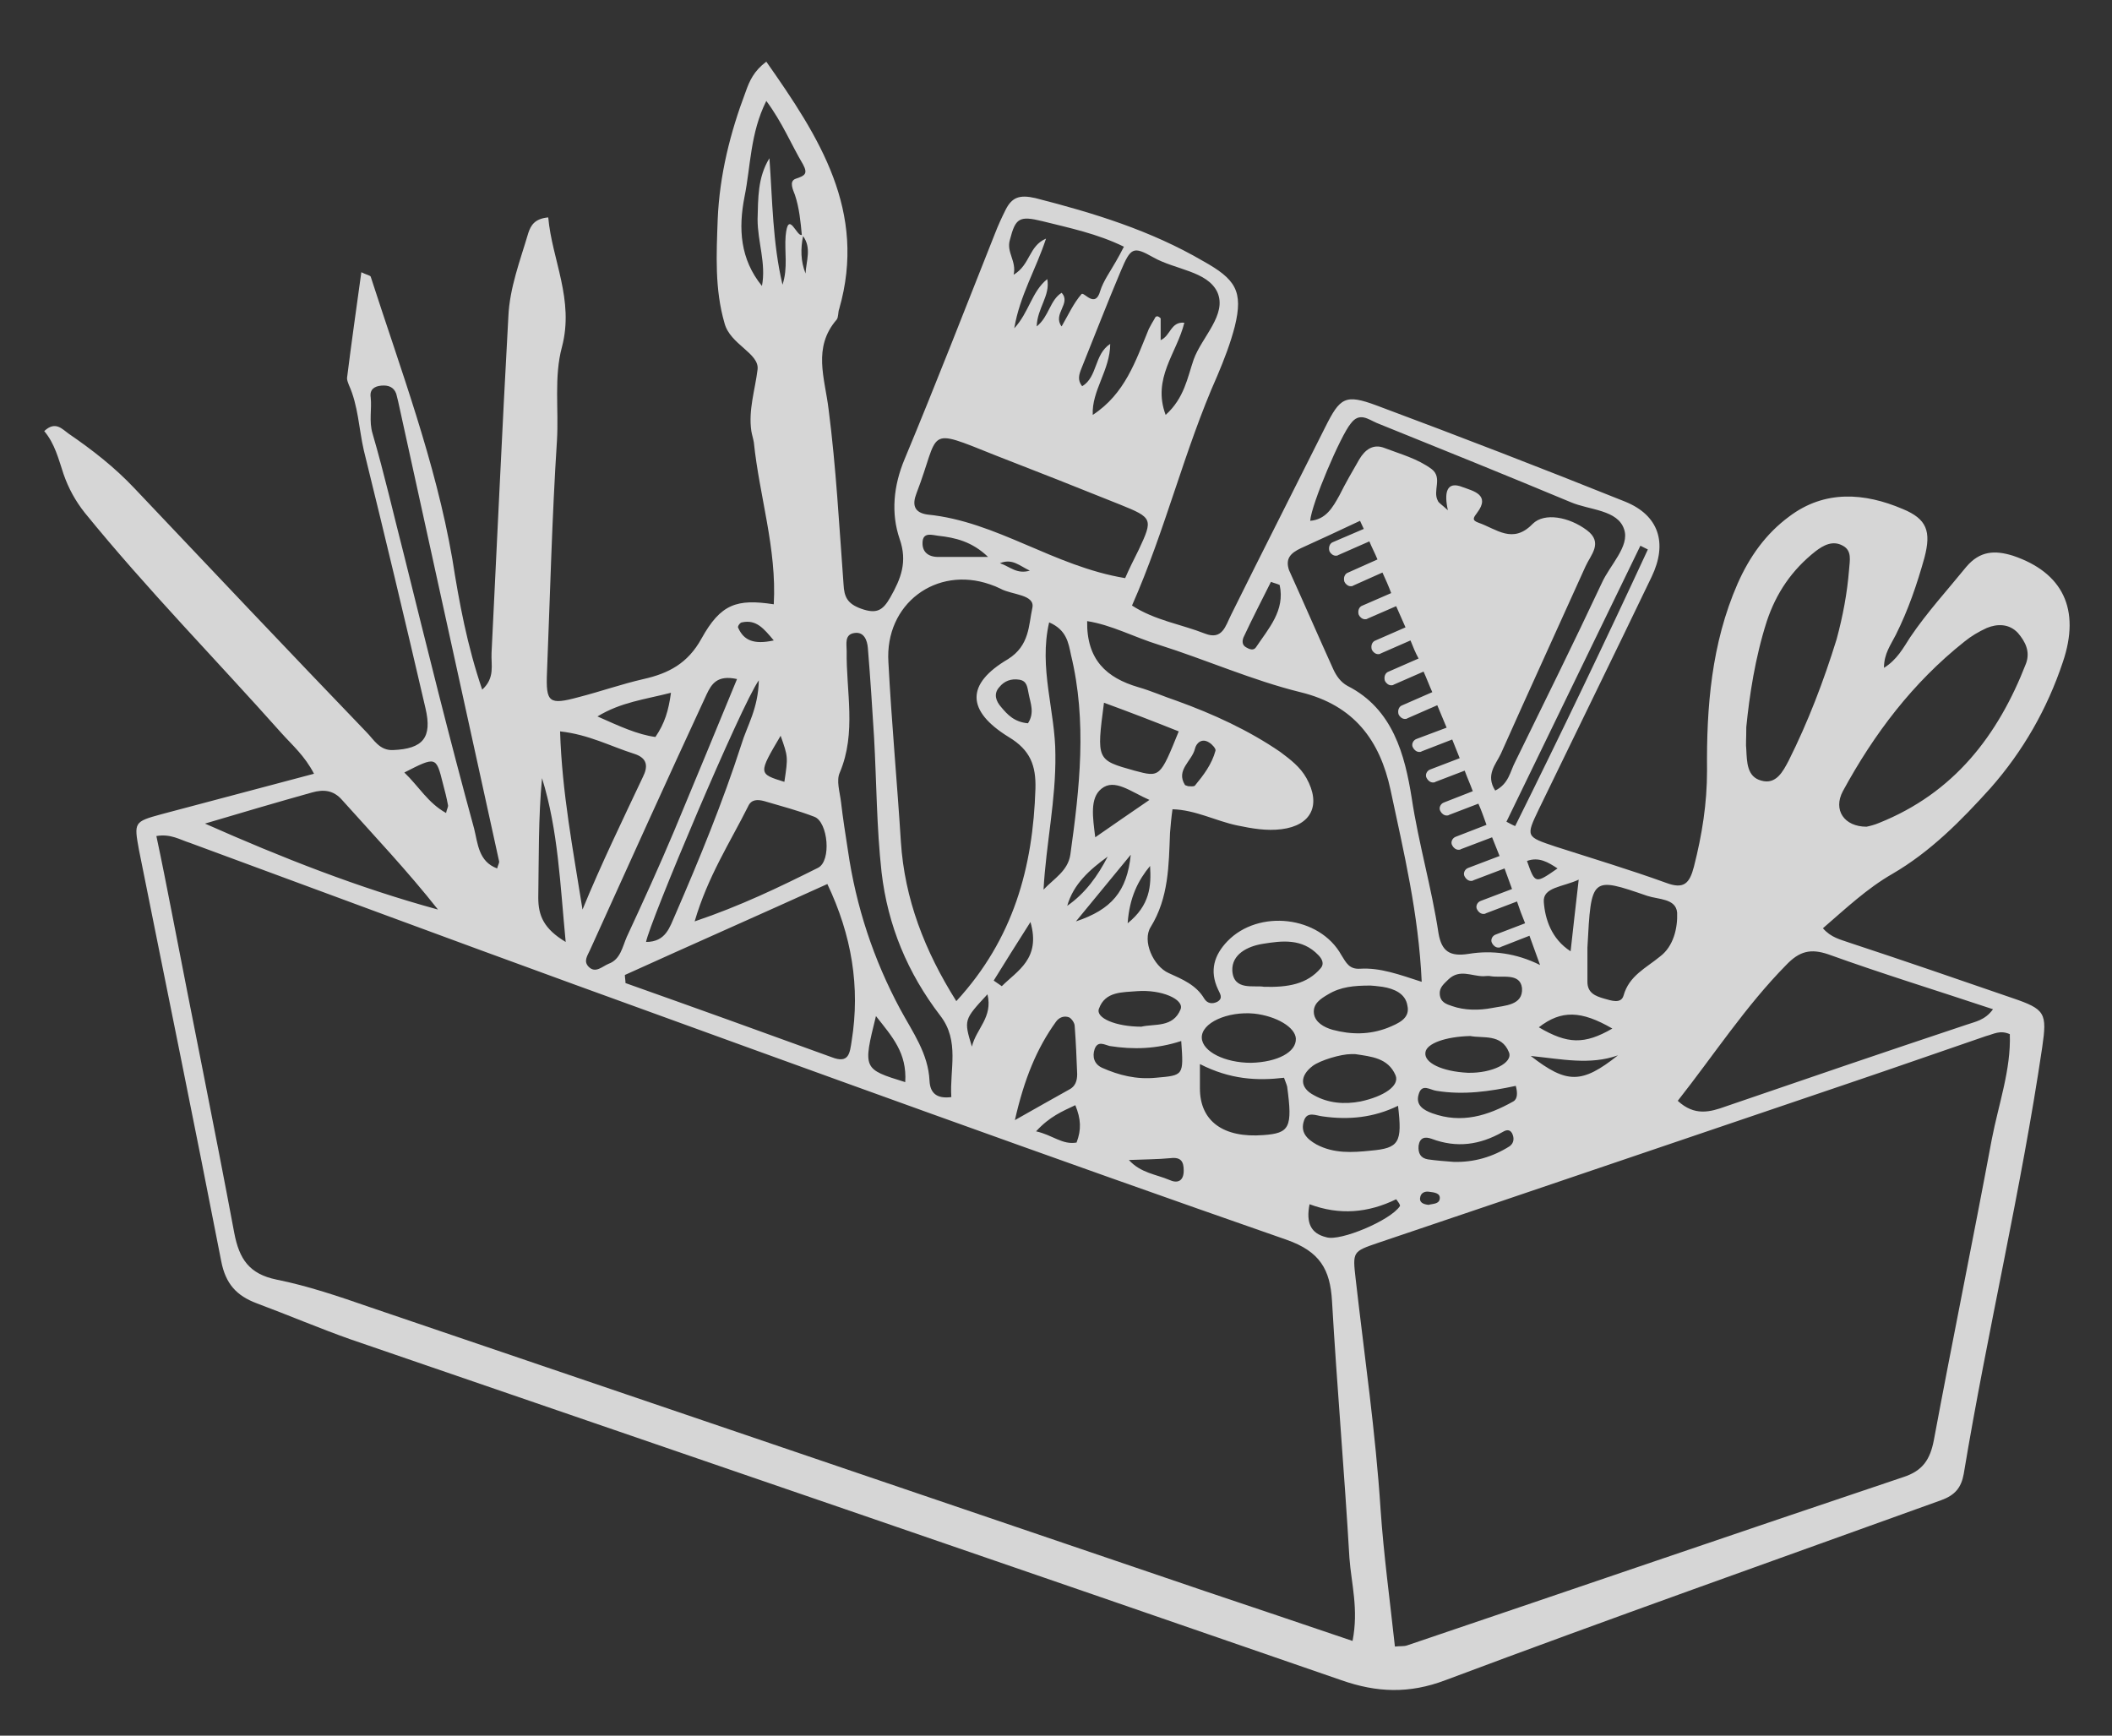 <?xml version="1.0" encoding="utf-8"?>
<!-- Generator: Adobe Illustrator 26.3.1, SVG Export Plug-In . SVG Version: 6.00 Build 0)  -->
<svg version="1.1" id="Ebene_1" xmlns="http://www.w3.org/2000/svg" xmlns:xlink="http://www.w3.org/1999/xlink" x="0px" y="0px"
	 viewBox="0 0 339 278.6" style="enable-background:new 0 0 339 278.6;" xml:space="preserve">
<rect x="0" y="0" width="339" height="278.6" fill="#333333" stroke="none"/>
<style type="text/css">
	.st0{opacity:0.8;}
	.st1{clip-path:url(#SVGID_00000121268511534358589590000011076550404416889217_);fill:#FFFFFF;}
</style>
<g class="st0">
	<g>
		<defs>
			<rect id="SVGID_1_" x="6" y="9" width="327.2" height="263.3"/>
		</defs>
		<clipPath id="SVGID_00000059286963045778336690000010109308610018905535_">
			<use xlink:href="#SVGID_1_"  style="overflow:visible;"/>
		</clipPath>
		<path style="clip-path:url(#SVGID_00000059286963045778336690000010109308610018905535_);fill:#FFFFFF;" d="M325.2,106.5
			c-4.5,11.6-11.6,20.8-23.6,25.6c-0.7,0.3-1.5,0.5-2,0.6c-3.6,0-5.4-2.7-3.8-5.7c5-9.2,11.2-17.4,19.5-24c1.1-0.9,2.3-1.6,3.6-2.2
			c1.7-0.7,3.6-0.7,5,0.8C325.1,103,325.9,104.6,325.2,106.5 M287.1,122.1c-0.9,1.7-2,3.9-4.4,3.2c-2.3-0.6-2.3-3-2.4-5
			c-0.1-0.8,0-1.6,0-3.6c0.5-5,1.4-11.1,3.3-17c1.5-4.5,4-8.2,7.8-11.2c1.3-1,2.8-1.8,4.4-0.9c1.5,0.8,1.1,2.4,1,3.8
			c-0.3,3.8-1,7.5-2,11.2C292.7,109.4,290.2,115.9,287.1,122.1 M293.5,153.2c8.6,3.1,17.4,5.8,26.4,8.8c-1.3,1.8-2.9,2-4.3,2.5
			c-12.9,4.3-25.8,8.7-38.6,13.1c-2.5,0.9-5,1.6-7.7-0.9c5.9-7.5,10.9-15.2,17.4-21.8C288.8,152.7,290.6,152.2,293.5,153.2
			 M322.6,166c0.2,5.7-1.8,11.2-2.9,16.9c-3,16.1-6.3,32.2-9.3,48.3c-0.6,3.1-1.8,4.9-4.9,5.9c-26.5,8.9-53,18-79.6,27
			c-0.5,0.2-1.2,0.1-2,0.2c-0.8-7.4-1.8-14.7-2.3-22c-0.8-12.4-2.6-24.7-4-37c-0.5-4.4-0.5-4.4,3.6-5.8
			c25.2-8.5,50.4-17.1,75.5-25.6c7.4-2.5,14.8-5.1,22.1-7.6C320,166,321,165.3,322.6,166 M217.1,263.4c-8.2-2.8-16-5.4-23.7-8
			c-44.7-15.2-89.4-30.4-134.1-45.6c-4.9-1.7-9.9-3.4-14.9-4.4c-4.4-0.9-6-3.3-6.8-7.5c-3.2-17.1-6.7-34.2-10-51.3
			c-0.8-4.1-1.6-8.2-2.5-12.4c2.3-0.4,3.8,0.6,5.4,1.1c20.6,7.6,41.3,15.3,61.9,22.8c38,13.8,75.9,27.6,114.1,40.9
			c5.4,1.9,7,4.8,7.3,9.8c0.8,13.8,2,27.6,2.8,41.3C216.9,254.2,218.1,258.3,217.1,263.4 M50.1,127.2c1.8-0.5,3.4-0.4,4.8,1.2
			c5.2,5.8,10.5,11.4,15.4,17.6c-12.8-3.5-25-8.3-37.4-13.8C38.6,130.5,44.4,128.8,50.1,127.2 M71.1,125.8c0.3,1.1,0.6,2.3,0.8,3.4
			c0.1,0.3-0.2,0.7-0.3,1.3c-2.9-1.6-4.4-4.3-6.7-6.5C70,121.4,70,121.4,71.1,125.8 M64.9,89.3c-1.7-6.6-3.2-13.2-5.1-19.7
			c-0.6-2-0.1-3.9-0.3-5.8c-0.2-1.3,0.6-1.8,1.7-1.9c1.1-0.1,2,0.2,2.4,1.3c0.1,0.4,0.2,0.8,0.3,1.2c5.4,24.6,10.8,49.2,16.2,73.8
			c0.1,0.3-0.2,0.7-0.3,1.2c-3-1.1-3.1-4-3.7-6.4C72.1,118.4,68.5,103.8,64.9,89.3 M87,124.9c2.6,8.4,2.9,17,3.8,26.3
			c-3.5-2.1-4.4-4.2-4.4-7.1C86.5,137.7,86.4,131.3,87,124.9 M101.8,121c2.2,0.7,2.2,2.1,1.4,3.7c-3.3,7-6.7,14-9.7,21.3
			c-1.5-9.5-3.3-18.8-3.6-28.6C94.5,117.9,98,119.8,101.8,121 M107.7,111.2c-0.4,2.9-1,4.9-2.5,7.1c-2.9-0.4-5.7-1.7-9.3-3.3
			C99.7,112.7,103.4,112.3,107.7,111.2 M113.4,111.5c0.8-1.7,1.7-3.2,4.9-2.5c-3.5,8.5-6.8,16.5-10.1,24.4c-2.4,5.7-5,11.4-7.6,17
			c-0.7,1.6-1,3.6-2.9,4.3c-1,0.4-2.1,1.6-3.2,0.5c-0.9-0.9-0.2-1.8,0.2-2.7C100.9,138.8,107.1,125.1,113.4,111.5 M119.1,99.9
			c2.3-0.5,3.5,1,5.1,2.9c-3.2,0.7-4.8,0-5.7-2C118.3,100.6,118.8,99.9,119.1,99.9 M125.3,118.1c1.2,3.4,1.2,3.4,0.6,7.4
			C121.7,124.2,121.7,124.2,125.3,118.1 M123.5,25.4c-1.9,3.1-1.8,6.4-1.9,9.8c0,3.6,1.4,7.1,0.7,10.7c-3.5-4.3-3.8-9.2-2.8-14.3
			c1-4.9,0.9-10.2,3.5-15.4c2.6,3.5,4,7,5.9,10.2c0.8,1.5,0.3,1.8-1.2,2.3c-1.1,0.4-0.4,1.8-0.1,2.6c0.7,2.1,0.9,4.3,1.1,6.4
			c-0.8,0.4-2.2-4.2-2.6,0.2c-0.2,2.5,0.4,5.1-0.5,7.8C124,38.9,124,32.2,123.5,25.4 M129.3,43.9c-0.8-2-0.8-4-0.4-6
			C130.3,39.8,129.4,41.9,129.3,43.9 M131.3,139.3c-6.2,3.1-12.4,6.1-19.8,8.6c2.1-7.2,5.7-12.7,8.6-18.5c0.5-1.1,1.5-1.1,2.6-0.8
			c2.7,0.8,5.4,1.5,8,2.5C132.9,131.9,133.5,138.2,131.3,139.3 M103.7,151.2c0.5-3,15.3-38.1,18.1-42c-0.1,4.6-1.9,7.3-2.8,10.3
			c-3,9.3-6.7,18.3-10.6,27.3C107.5,148.8,106.9,151.2,103.7,151.2 M136.7,167.1c-0.3,1.9-0.4,3.7-3.2,2.6c-11-4-22.1-8-33.1-11.9
			c0-0.4-0.1-0.9-0.1-1.3c10.8-4.9,21.7-9.7,32.5-14.6C136.7,150.1,138.1,158.4,136.7,167.1 M145.3,173.7c-6.8-2.1-6.8-2.1-4.7-10.6
			C143.2,166.4,145.6,169,145.3,173.7 M134.8,124c2.7-6.4,1-13,1.1-19.5c0-1.1-0.4-2.7,1.3-2.9c1.5-0.2,2,1.2,2.1,2.4
			c0.4,4.8,0.7,9.6,1,14.4c0.4,7.2,0.4,14.4,1.2,21.6c1,8.6,4.2,16.2,9.4,23c3.2,4.1,1.5,8.7,1.8,13.1c-2.3,0.3-3.4-0.6-3.5-2.6
			c-0.2-4.4-2.7-7.8-4.7-11.5c-4.3-8-7.1-16.5-8.4-25.5c-0.4-2.6-0.8-5.1-1.1-7.7C134.8,127.1,134.2,125.3,134.8,124 M156,168
			c-1.3-4.3-1.3-4.3,2.5-8.4C159.4,163.3,156.7,165.1,156,168 M165,116.1c-2.2-0.2-3.3-1.4-4.3-2.6c-0.8-0.9-1.3-2.1-0.3-3.2
			c0.8-1,1.9-1.4,3.2-1.2c1.3,0.2,1.3,1.3,1.5,2.2C165.4,112.9,166.1,114.4,165,116.1 M158.9,93.8c0.6,0.2,1.1,0.4,1.7,0.7
			c1.8,1,5.6,0.9,5.1,3.1c-0.6,2.7-0.4,6-3.9,8.2c-6.8,4-6.7,8.3,0.1,12.5c3.5,2.1,4.4,4.6,4.3,8.3c-0.4,12.6-3.5,24.1-12.7,34.1
			c-5.1-8.1-8.3-16.4-8.9-25.6c-0.6-9.6-1.5-19.2-2-28.8C142,96.9,150.3,90.8,158.9,93.8 M158.6,89.4c-3,0-5.5,0-8,0
			c-1.7,0-2.7-0.9-2.5-2.6c0.2-1.4,1.6-0.9,2.5-0.8C153.3,86.3,156,86.9,158.6,89.4 M165.3,91.6c-2.1,0.6-3.1-0.6-4.8-1.2
			C162.5,89.6,163.6,90.8,165.3,91.6 M147.1,79.2c3.9-10.1,1.2-10.7,12.7-6.1c6.7,2.6,13.3,5.2,20,7.9c5.2,2.1,5.3,2.3,3,7.2
			c-0.8,1.6-1.6,3.2-2.2,4.6c-11.5-1.9-20.6-9.1-31.7-10.2C146.7,82.3,146.4,81,147.1,79.2 M162.1,38.5c0.9-3.5,1.5-3.9,5.2-3
			c4.4,1.1,8.8,2,13.1,4.1c-0.5,1-0.9,1.7-1.3,2.4c-0.9,1.6-2,3.1-2.5,4.7c-0.8,2.9-2.6,0.1-3,0.5c-1.3,1.5-2.1,3.3-3.2,5.2
			c-1.5-2,1.6-3.7,0-5.4c-1.9,1.2-2,3.8-4,5.4c0.1-3,2.2-4.9,1.7-7.6c-2.5,2-2.9,5.3-5.3,7.9c0.9-5.3,3.5-9.5,5.1-14.4
			c-2.8,1.2-2.5,4.2-5.2,5.8C163.2,41.9,161.5,40.5,162.1,38.5 M185.1,41.3c3.5,2,8.7,2.2,10.3,5.6c1.6,3.6-2.5,7.2-3.8,10.8
			c-1,2.9-1.5,6.2-4.5,8.9c-2.2-5.9,1.8-9.9,3-14.8c-2.2-0.2-2.2,2.1-3.8,2.8v-3.5c-0.5-0.5-0.8-0.4-1,0.1c-0.3,0.5-0.6,1-0.9,1.6
			c-2.1,5.1-3.8,10.4-9,13.8c-0.2-3.9,2.8-7.2,2.8-11.4c-2.6,1.7-2,5.3-4.5,6.8c-0.8-1-0.5-1.9-0.1-2.9c2.1-5.2,4.1-10.4,6.3-15.6
			C181.5,39.7,181.9,39.5,185.1,41.3 M191.8,120.2c0.2-0.9,1.1-1.8,2.3-1c0.5,0.3,1.1,1,1,1.3c-0.6,2.2-1.9,3.9-3.3,5.6
			c-0.2,0.2-0.7,0.1-1.1,0.1c-0.2-0.1-0.4-0.1-0.5-0.2C188.7,123.6,191.3,122.2,191.8,120.2 M187.9,185.9c1.7-0.2,2.1,0.6,2.1,2
			c0,1.7-1,2.1-2.3,1.5c-2.1-0.9-4.6-1.1-6.5-3.2C183.6,186.1,185.8,186.1,187.9,185.9 M175.7,168.4c0.5-1.4,1.6-0.7,2.4-0.5
			c3.8,0.6,7.5,0.5,11.5-0.8c0.4,5.6,0.4,5.5-4.1,5.9c-3.1,0.3-5.9-0.4-8.6-1.6C175.6,170.8,175.3,169.6,175.7,168.4 M172.7,147.9
			c3.2-3.9,5.6-6.8,8.8-10.7C180.9,143.1,178.4,146,172.7,147.9 M172.6,177.4c0.9,2.2,1,3.9,0.2,6c-2.3,0.4-3.8-1.2-6.5-1.8
			C168.5,179.2,170.5,178.4,172.6,177.4 M177.8,137.5c-1.6,3.1-3.6,5.9-6.5,7.9C172.3,141.9,174.9,139.6,177.8,137.5 M176.8,126.6
			c2.1-1.7,4.7,0.5,7.7,1.8c-3.2,2.2-5.7,3.9-8.7,6C175.4,131.2,174.9,128.1,176.8,126.6 M182.1,123.7c-6.1-1.7-6.1-1.7-4.9-10.9
			c4.1,1.5,8,3,12,4.6C186.2,124.8,186.2,124.8,182.1,123.7 M189.5,162c-1.2,3-4.2,2.3-6.3,2.8c-4.1,0-7.4-1.4-6.8-2.9
			c1-2.8,3.8-2.6,6.1-2.8C186.4,158.8,190.1,160.4,189.5,162 M181,148.2c0.3-4.2,1.7-6.9,3.6-9.2C184.8,142.2,184.6,145.3,181,148.2
			 M168.4,99.9c2.8,1.2,3.1,3.3,3.5,5.2c2.6,10.7,1.4,21.4-0.1,32.1c-0.4,2.6-2.6,3.8-4.3,5.6c0.4-7.3,2-14.4,1.9-21.7
			C169.4,114.2,166.7,107.2,168.4,99.9 M160.8,158.3c-0.4-0.3-0.9-0.6-1.3-0.9c1.8-2.9,3.6-5.8,5.9-9.4
			C167.1,153.9,163.3,155.8,160.8,158.3 M169.5,164c0.5-0.7,1.3-1,2.1-0.7c0.4,0.2,0.9,0.9,0.9,1.4c0.2,2.6,0.3,5.2,0.4,7.7
			c0,1.1-0.3,2-1.3,2.5c-2.5,1.4-5,2.8-8.7,4.9C164.4,173.2,166.4,168.3,169.5,164 M222.7,165c-2.9,1.1-5.8,1.1-8.8,0.3
			c-1.4-0.4-2.8-1.2-3-2.6c-0.2-1.6,1.1-2.4,2.3-3.1c2-1.2,4.1-1.4,6.8-1.4c0.3,0,1.1,0.1,1.9,0.2c1.9,0.3,3.7,1.1,4,3
			C226.4,163.5,224.4,164.3,222.7,165 M210.2,193.3c4.8,1.8,9.4,1.4,13.9-0.8c0.3,0.4,0.7,0.9,0.6,1.1c-1.5,2.3-9.6,5.7-11.8,5
			C210.4,198,209.6,196.3,210.2,193.3 M209.3,179.9c0.5-1.6,2-0.8,3-0.7c4.2,0.6,8.2,0.2,12.1-1.7c0.7,5.9,0.2,6.8-4.4,7.2
			c-2.9,0.3-5.9,0.5-8.7-1C209.7,182.8,208.7,181.7,209.3,179.9 M210.7,171.1c1.2-0.9,4.5-1.9,6.2-1.9c0.2,0,0.4,0,0.6,0
			c2.6,0.4,5.3,0.6,6.5,3.4c0.7,1.7-1.9,3.4-5.6,4.2c-2.6,0.5-5.2,0.3-7.5-1C208.6,174.6,208.6,172.7,210.7,171.1 M202.9,158.4
			c-1.6-0.3-4.9,0.7-5.1-2.6c-0.1-2.6,2.4-3.9,4.9-4.3c3.1-0.5,6.3-0.9,8.9,1.8c0.6,0.6,1,1.4,0.4,2.1
			C209.8,158,206.7,158.5,202.9,158.4 M202.8,182.2c-6.4,0.5-10.2-2.2-10.2-7.5c0-1,0-1.9,0-3.9c4.9,2.5,9.2,2.7,13.5,2.2
			c0.2,0.6,0.4,1,0.5,1.4C207.5,181,207,181.9,202.8,182.2 M200.8,170.6c-4.2,0-7.8-1.8-7.9-4c-0.1-2.4,4.1-4.3,8.4-3.9
			c3.6,0.4,6.6,2.2,6.7,4C208.1,168.9,205,170.5,200.8,170.6 M186,103.5c7.6,2.4,15,5.7,22.7,7.6c8.7,2.1,12.8,7.8,14.5,15.7
			c2.1,9.9,4.5,19.8,5,30.8c-3.7-1.2-6.7-2.3-9.9-2.1c-1.7,0.1-2.2-0.9-3-2.2c-3.5-6.3-13.3-7.4-18.3-2.2c-2.1,2.2-2.9,4.7-1.5,7.7
			c0.3,0.7,0.9,1.4-0.1,2c-0.8,0.4-1.6,0.3-2.1-0.5c-1.3-2.2-3.5-3.1-5.7-4.1c-2.5-1.1-4.3-5.2-2.9-7.4c2.9-4.7,2.9-9.9,3.1-15.1
			c0.1-1.2,0.2-2.4,0.4-3.8c3.7,0.1,7,1.9,10.4,2.6c2.4,0.5,4.7,0.9,7.1,0.6c4.8-0.6,6.4-3.9,4-8.2c-1-1.8-2.6-3-4.2-4.2
			c-5.1-3.5-10.8-6.1-16.6-8.2c-2.1-0.7-4.1-1.6-6.2-2.2c-5.1-1.5-8.3-4.4-8.2-10.6C178.4,100.3,182.1,102.3,186,103.5 M199.6,102.3
			c1.4-3,2.9-5.9,4.4-8.9c0.5,0.2,1,0.3,1.4,0.5c0.9,4.1-1.8,7-3.8,10c-0.4,0.6-1.1,0.3-1.6,0C199.3,103.5,199.4,102.8,199.6,102.3
			 M239.5,161.8c-2.1,0.4-4.4,0.4-6.4-0.3c-0.9-0.3-1.9-0.6-2-1.9c-0.1-1.1,0.7-1.7,1.4-2.4c1.8-1.7,3.7-0.5,5.6-0.5
			c0.4,0,0.8-0.1,1.2,0c1.8,0.3,4.7-0.6,5,1.9C244.5,161.4,241.5,161.4,239.5,161.8 M228.8,168.9c0.2-1.4,3.2-2.5,7.2-2.6
			c2,0.4,5-0.4,6.2,2.6c0.7,1.7-2.7,3.4-6.6,3.3C231.5,172,228.5,170.6,228.8,168.9 M242.9,176.8c-4.1,2.3-8.3,3.6-13,1.9
			c-1.4-0.5-2.7-1.3-2.2-3c0.5-1.9,1.9-0.7,2.9-0.6c4.3,0.7,8.5,0.1,12.7-0.8C243.6,175.4,243.6,176.4,242.9,176.8 M231.1,192.4
			c-0.1,0.9-1.1,0.8-1.8,1c-0.9-0.1-1.6-0.4-1.3-1.4c0.2-0.6,0.8-0.8,1.4-0.7C230.2,191.4,231.2,191.5,231.1,192.4 M229.2,186.1
			c-1.2-0.2-1.6-1-1.5-2.2c0.2-1.3,1-1.5,2.1-1.1c4,1.5,7.7,1,11.4-1.1c0.5-0.3,1.1-0.5,1.5,0.2c0.4,0.8,0.3,1.6-0.4,2.1
			c-2.7,1.7-5.7,2.6-9,2.5C232,186.4,230.6,186.3,229.2,186.1 M208.8,88c3.1-1.4,6.1-2.8,9.5-4.4c0.2,0.4,0.4,0.9,0.6,1.3L214,87
			c-0.6,0.2-0.8,0.9-0.6,1.5c0.2,0.4,0.6,0.7,1,0.7c0.1,0,0.3,0,0.4-0.1l5-2.2c0,0,0,0,0,0c0.4,1,0.9,1.9,1.3,2.9l-4.7,2.1
			c-0.6,0.2-0.8,0.9-0.6,1.5c0.2,0.4,0.6,0.7,1,0.7c0.1,0,0.3,0,0.4-0.1l4.7-2.1c0.5,1.1,1,2.2,1.4,3.3l-4.6,2
			c-0.6,0.2-0.8,0.9-0.6,1.5c0.2,0.4,0.6,0.7,1,0.7c0.1,0,0.3,0,0.4-0.1l4.6-2c0.5,1.1,1,2.3,1.5,3.4l-4.8,2.1
			c-0.6,0.2-0.8,0.9-0.6,1.5c0.2,0.4,0.6,0.7,1,0.7c0.1,0,0.3,0,0.4-0.1l4.8-2.1c0.4,1,0.8,2,1.3,2.9l-4.8,2.1
			c-0.6,0.2-0.8,0.9-0.6,1.5c0.2,0.4,0.6,0.7,1,0.7c0.1,0,0.3,0,0.4-0.1l4.8-2.1c0.5,1.1,0.9,2.2,1.4,3.3l-4.8,2.1
			c-0.6,0.2-0.8,0.9-0.6,1.5c0.2,0.4,0.6,0.7,1,0.7c0.1,0,0.3,0,0.4-0.1l4.8-2.1c0.5,1.2,1,2.4,1.5,3.6l-4.8,1.8
			c-0.6,0.2-0.9,0.9-0.6,1.4c0.2,0.4,0.6,0.7,1,0.7c0.1,0,0.3,0,0.4-0.1l4.9-1.9c0.4,1,0.8,2,1.2,3l-4.7,1.8
			c-0.6,0.2-0.9,0.9-0.6,1.4c0.2,0.4,0.6,0.7,1,0.7c0.1,0,0.3,0,0.4-0.1l4.7-1.8c0.4,1.1,0.9,2.2,1.3,3.3l-4.6,1.8
			c-0.6,0.2-0.9,0.9-0.6,1.4c0.2,0.4,0.6,0.7,1,0.7c0.1,0,0.3,0,0.4-0.1l4.7-1.8c0.5,1.1,0.9,2.3,1.3,3.4l-4.9,1.9
			c-0.6,0.2-0.9,0.9-0.6,1.4c0.2,0.4,0.6,0.7,1,0.7c0.1,0,0.3,0,0.4-0.1l5-1.9c0.4,1,0.8,2,1.2,3l-5,1.9c-0.6,0.2-0.9,0.9-0.6,1.4
			c0.2,0.4,0.6,0.7,1,0.7c0.1,0,0.3,0,0.4-0.1l5-1.9c0.4,1.1,0.8,2.2,1.2,3.3l-5,1.9c-0.6,0.2-0.9,0.9-0.6,1.4
			c0.2,0.4,0.6,0.7,1,0.7c0.1,0,0.3,0,0.4-0.1l5-1.9c0.4,1.2,0.8,2.3,1.3,3.5l-4.7,1.8c-0.6,0.2-0.9,0.9-0.6,1.4
			c0.2,0.4,0.6,0.7,1,0.7c0.1,0,0.3,0,0.4-0.1l4.6-1.8c0.6,1.6,1.1,3.1,1.7,4.7c-3.8-1.9-7.7-2.4-11.4-1.8c-3.1,0.5-4.4-0.4-4.9-3.3
			c-1.1-7.3-3.2-14.4-4.3-21.7c-1.1-6.9-3-14.3-10.3-18c-1.1-0.6-1.8-1.6-2.3-2.7c-2.4-5.3-4.7-10.6-7.1-15.9
			C206.3,89.7,207.1,88.8,208.8,88 M216.8,68c1.4-1.9,2.8-0.7,4.2-0.1c10.4,4.2,20.8,8.4,31.1,12.7c3,1.3,7.6,1.2,8.6,4.4
			c0.9,2.7-2.3,5.7-3.6,8.6c-4.5,9.6-9.2,19.1-13.9,28.7c-0.8,1.5-1,3.5-3.2,4.6c-1.6-2.5,0.1-4.2,0.9-5.9
			c4.5-10.1,9.1-20.1,13.6-30.1c0.8-1.8,2.9-3.8,0.2-5.8c-2.8-2.1-6.8-2.9-8.7-1c-3.2,3.3-5.8,0.8-8.7-0.2c-1.1-0.4-0.8-0.8-0.2-1.6
			c2.2-2.9-0.7-3.5-2.3-4.1c-2.7-1.1-3,1-2.4,3.7c-1.1-1-1.5-1.2-1.6-1.5c-0.9-1.6,0.8-3.7-1-5.1c-2.3-1.7-5-2.4-7.6-3.4
			c-1.8-0.7-3.1,0.3-4,1.8c-1.1,1.9-2.2,3.8-3.2,5.8c-1.1,2-2.2,3.9-4.7,4.1C210.5,80.9,215.2,69.9,216.8,68 M264.5,88.2
			c-6.9,14.9-14,29.7-21.3,44.4c-0.5-0.2-1-0.5-1.4-0.7c7.2-14.8,14.3-29.5,21.5-44.3C263.7,87.8,264.1,88,264.5,88.2 M250,139.4
			c-3.6,2.5-3.6,2.5-4.9-1.2C247,137.5,248.5,138.4,250,139.4 M252.1,152.7c-3.1-2-4.1-5.2-4.3-7.9c-0.2-2.4,3-2.4,5.6-3.6
			C252.9,145.7,252.5,148.9,252.1,152.7 M259.7,169.4c-5.8,4.6-8.2,4.6-14,0.1C250.7,170,255.2,171,259.7,169.4 M258.8,165.1
			c-4.5,2.6-7.2,2.5-11.8-0.2C250.6,162.1,253.8,162.2,258.8,165.1 M254.8,152.1c0.6-11.4,0.6-11.4,9.6-8.3c1.8,0.6,4.6,0.4,4.8,2.7
			c0.1,2.5-0.6,5.4-2.7,7c-2.3,1.9-5,3.1-5.9,6.3c-0.4,1.4-2,0.8-3.1,0.5c-1.4-0.4-2.7-0.9-2.7-2.7
			C254.8,155.7,254.8,153.7,254.8,152.1 M323.1,89.2c-2.9-0.9-5.3-0.8-7.5,1.8c-3,3.7-6.3,7.3-9,11.3c-1.1,1.7-2.1,3.6-4.2,4.9
			c0-2.3,1.1-3.7,1.9-5.3c2-4,3.4-8.1,4.6-12.4c1.1-4.2,0.4-6.2-3.5-7.8c-6.1-2.6-12.5-3.1-18.2,1.2c-3.8,2.8-6.4,6.5-8.3,10.8
			c-4.2,9.6-5,19.8-4.9,30c0,5.3-0.8,10.3-2.1,15.4c-0.7,2.7-1.6,3.7-4.5,2.6c-5.8-2.1-11.8-3.9-17.7-5.8c-4.8-1.6-4.8-1.6-2.7-6
			c6-12.4,12.1-24.8,18.1-37.3c2.6-5.4,1.2-9.9-4.3-12.1c-13.2-5.3-26.4-10.4-39.8-15.4c-5.1-1.9-5.9-1.3-8.3,3.5
			c-5,10-10.1,20-15.1,30.1c-0.9,1.8-1.4,4.1-4.2,3c-3.8-1.5-8-2.1-11.7-4.5c5.4-12.2,8.4-25,13.7-36.9c1.1-2.6,2.1-5.2,2.8-7.9
			c1.4-5.7,0.1-7.6-5.1-10.5c-8.4-4.9-17.5-7.7-26.9-10.1c-2.6-0.6-3.8-0.1-4.8,1.9c-0.6,1.2-1.2,2.5-1.7,3.8
			c-4.8,12.1-9.5,24.2-14.5,36.2c-1.8,4.3-2.2,8.7-0.8,12.8c1.3,3.7,0.2,6.4-1.5,9.4c-1.2,2.1-2.2,2.7-4.7,1.8
			c-2.2-0.8-2.7-1.9-2.8-3.9c-0.7-9.4-1.2-18.8-2.4-28.1c-0.6-5-2.6-9.9,1.3-14.4c0.3-0.4,0.2-1.2,0.4-1.7
			c4.5-15.7-3.2-27.6-11.7-39.7c-2,1.5-2.7,3.1-3.3,4.8c-2.5,6.6-4.2,13.4-4.5,20.5c-0.2,5.6-0.5,11.2,1.1,16.7
			c0.9,3.4,5.6,4.8,5.3,7.4c-0.4,3.3-1.5,6.5-1,9.9c0.1,0.6,0.3,1.2,0.4,1.8c0.9,8.7,3.7,17.1,3.2,26c-5.9-0.9-8.5-0.1-11.6,5.5
			c-2.2,4-5.3,5.6-9.3,6.5c-3.5,0.8-6.9,2-10.4,2.9c-4.8,1.3-5.3,0.9-5.1-4c0.5-12.4,0.8-24.8,1.6-37.2c0.3-5-0.5-10.2,0.8-15
			c2-7.6-1.6-14-2.2-20.8c-2.2,0.2-2.8,1.3-3.2,2.5c-1.3,4.4-3,8.8-3.2,13.4c-1,18-1.8,36-2.7,54c-0.1,1.9,0.6,4-1.5,5.9
			c-2.4-7-3.7-14-4.8-21c-2.7-15.6-8.3-30.4-13.1-45.3c-0.1-0.2-0.7-0.3-1.5-0.7c-0.8,5.8-1.6,11.4-2.3,17c0,0.4,0.2,0.8,0.3,1.1
			c1.5,3.3,1.6,7,2.4,10.5c3.4,13.8,6.7,27.6,9.9,41.4c1.1,4.7-0.4,6.5-5.2,6.7c-2.2,0.1-3.1-1.7-4.3-2.9
			C46.4,104.6,34,91.5,21.6,78.4c-3.2-3.4-6.8-6.2-10.6-8.8c-1-0.7-2.1-2.1-3.9-0.4c1.7,2,2.3,4.5,3.1,6.9c0.8,2.3,1.9,4.3,3.4,6.2
			c10,12.3,21.1,23.6,31.6,35.4c1.7,1.9,3.7,3.6,5.2,6.5c-8.7,2.3-16.6,4.4-24.5,6.5c-4.4,1.2-4.4,1.3-3.6,5.7
			c4.4,22,8.9,43.9,13.2,66c0.7,3.7,2.5,5.6,5.7,6.8c5.1,1.9,10,4,15.1,5.8c53,18.2,106.1,36.4,159,54.7c5.7,2,10.9,2.2,16.7,0
			c26.4-9.9,53-19.3,79.6-28.9c2.2-0.8,3.2-2,3.6-4.2c3.8-22.9,9.2-45.5,12.6-68.5c0.8-5.5,0.5-6.1-4.8-7.9c-8.7-3-17.4-6-26.2-8.9
			c-1.4-0.5-2.9-0.8-4.2-2.3c3.7-3.2,7.1-6.4,11.1-8.7c6.2-3.6,11.1-8.6,15.8-13.8c5.2-5.9,9.1-12.7,11.6-20.2
			C334,97.8,331.1,91.9,323.1,89.2"/>
	</g>
</g>
</svg>
